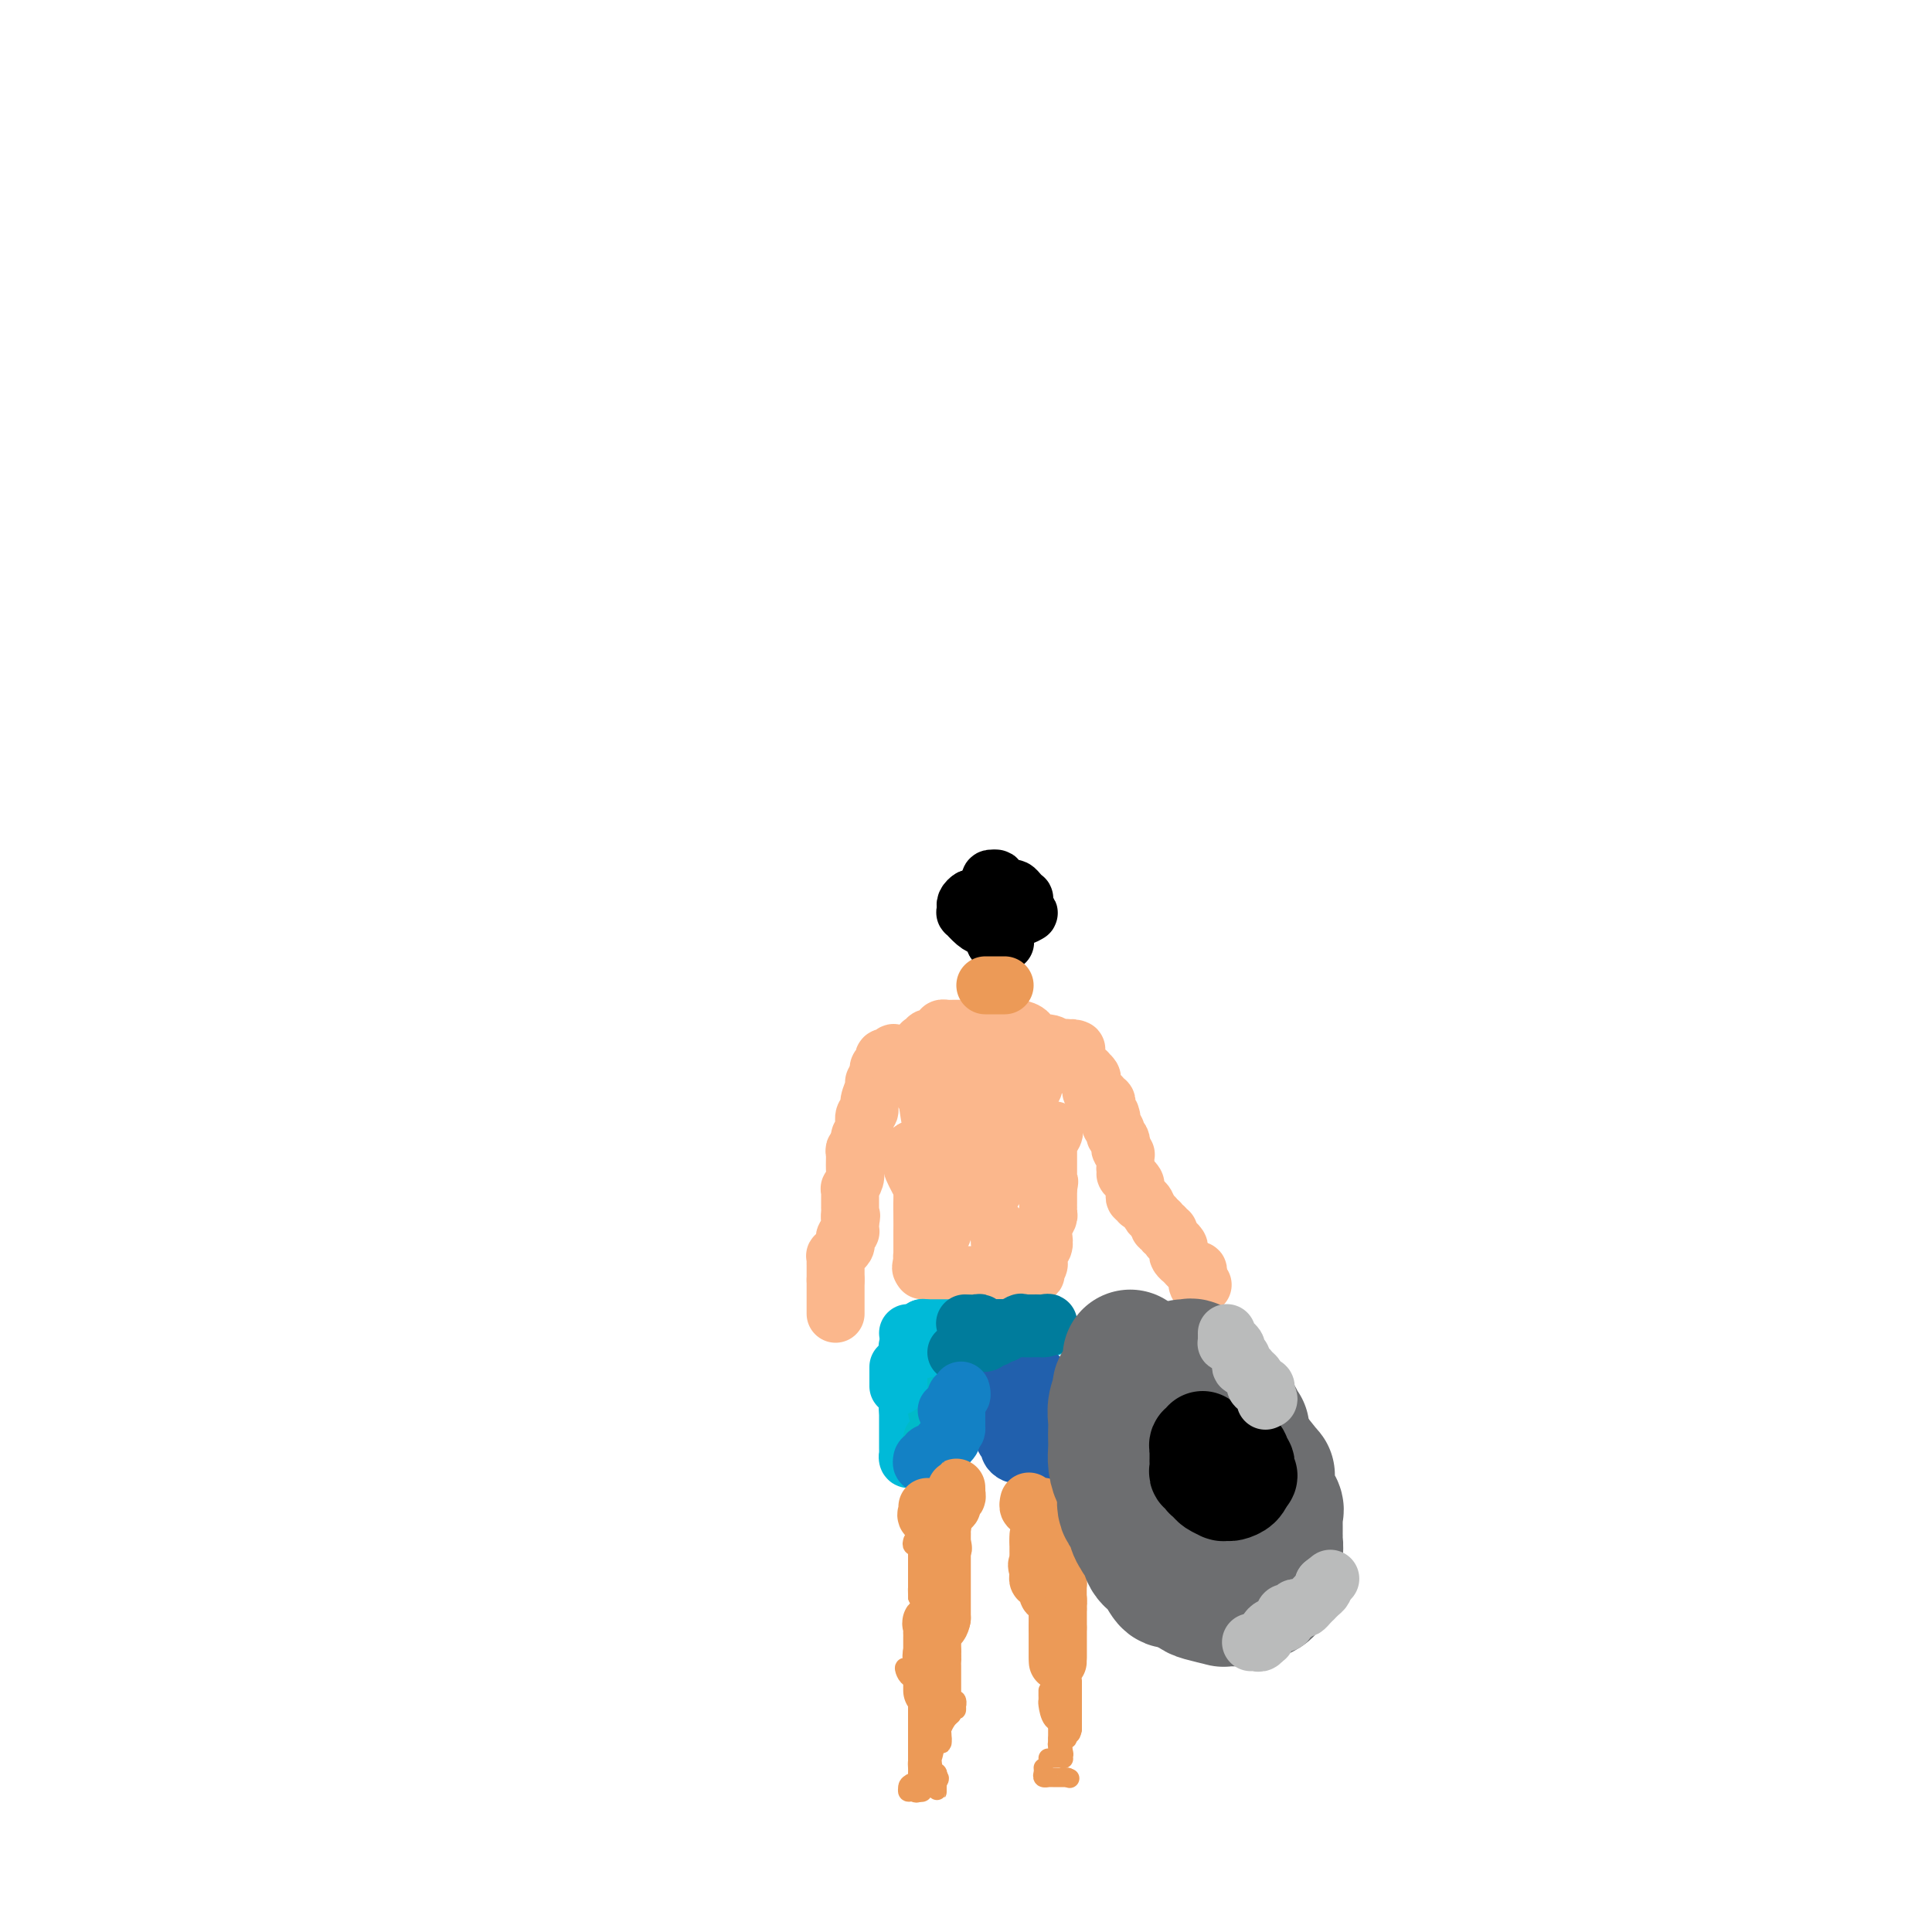 <svg viewBox='0 0 400 400' version='1.1' xmlns='http://www.w3.org/2000/svg' xmlns:xlink='http://www.w3.org/1999/xlink'><g fill='none' stroke='#FBB78C' stroke-width='12' stroke-linecap='round' stroke-linejoin='round'><path d='M173,272c0.000,-0.331 0.000,-0.662 0,-1c0.000,-0.338 0.000,-0.682 0,-1c0.000,-0.318 0.000,-0.610 0,-1c0.000,-0.390 0.000,-0.878 0,-1c0.000,-0.122 0.000,0.122 0,0c0.000,-0.122 0.000,-0.610 0,-1c0.000,-0.390 0.000,-0.683 0,-1c0.000,-0.317 0.000,-0.659 0,-1'/><path d='M173,265c-0.000,-1.245 -0.000,-0.858 0,-1c0.000,-0.142 0.000,-0.813 0,-1c-0.000,-0.187 -0.001,0.109 0,0c0.001,-0.109 0.004,-0.622 0,-1c-0.004,-0.378 -0.016,-0.622 0,-1c0.016,-0.378 0.061,-0.889 0,-1c-0.061,-0.111 -0.226,0.177 0,0c0.226,-0.177 0.844,-0.821 1,-1c0.156,-0.179 -0.151,0.106 0,0c0.151,-0.106 0.758,-0.602 1,-1c0.242,-0.398 0.117,-0.698 0,-1c-0.117,-0.302 -0.228,-0.606 0,-1c0.228,-0.394 0.793,-0.879 1,-1c0.207,-0.121 0.056,0.121 0,0c-0.056,-0.121 -0.016,-0.606 0,-1c0.016,-0.394 0.008,-0.697 0,-1'/><path d='M176,253c0.464,-2.039 0.124,-1.138 0,-1c-0.124,0.138 -0.033,-0.488 0,-1c0.033,-0.512 0.009,-0.910 0,-1c-0.009,-0.090 -0.002,0.129 0,0c0.002,-0.129 -0.000,-0.607 0,-1c0.000,-0.393 0.004,-0.700 0,-1c-0.004,-0.300 -0.015,-0.593 0,-1c0.015,-0.407 0.057,-0.929 0,-1c-0.057,-0.071 -0.212,0.308 0,0c0.212,-0.308 0.793,-1.302 1,-2c0.207,-0.698 0.042,-1.102 0,-2c-0.042,-0.898 0.040,-2.292 0,-3c-0.040,-0.708 -0.203,-0.729 0,-1c0.203,-0.271 0.772,-0.792 1,-1c0.228,-0.208 0.114,-0.104 0,0'/><path d='M178,237c0.249,-2.714 -0.129,-1.500 0,-1c0.129,0.500 0.766,0.285 1,0c0.234,-0.285 0.067,-0.639 0,-1c-0.067,-0.361 -0.033,-0.728 0,-1c0.033,-0.272 0.065,-0.447 0,-1c-0.065,-0.553 -0.229,-1.483 0,-2c0.229,-0.517 0.850,-0.621 1,-1c0.150,-0.379 -0.170,-1.032 0,-2c0.170,-0.968 0.829,-2.249 1,-3c0.171,-0.751 -0.146,-0.971 0,-1c0.146,-0.029 0.756,0.135 1,0c0.244,-0.135 0.122,-0.567 0,-1'/><path d='M182,223c0.667,-2.500 0.333,-1.750 0,-1'/><path d='M182,222c-0.065,-0.336 -0.229,-0.677 0,-1c0.229,-0.323 0.850,-0.627 1,-1c0.150,-0.373 -0.170,-0.815 0,-1c0.170,-0.185 0.829,-0.111 1,0c0.171,0.111 -0.146,0.261 0,0c0.146,-0.261 0.756,-0.932 1,-1c0.244,-0.068 0.122,0.466 0,1'/><path d='M185,219c0.686,-0.447 0.901,-0.064 1,0c0.099,0.064 0.083,-0.190 0,0c-0.083,0.190 -0.233,0.824 0,1c0.233,0.176 0.850,-0.106 1,0c0.150,0.106 -0.167,0.601 0,1c0.167,0.399 0.818,0.702 1,1c0.182,0.298 -0.106,0.590 0,1c0.106,0.410 0.605,0.937 1,1c0.395,0.063 0.687,-0.338 1,0c0.313,0.338 0.648,1.414 1,2c0.352,0.586 0.721,0.682 1,2c0.279,1.318 0.467,3.860 1,5c0.533,1.140 1.411,0.879 2,1c0.589,0.121 0.890,0.624 1,1c0.110,0.376 0.030,0.627 0,1c-0.030,0.373 -0.008,0.870 0,1c0.008,0.130 0.002,-0.106 0,0c-0.002,0.106 -0.001,0.553 0,1'/><path d='M196,238c1.702,3.111 0.457,1.387 0,1c-0.457,-0.387 -0.126,0.561 0,1c0.126,0.439 0.048,0.369 0,1c-0.048,0.631 -0.065,1.962 0,3c0.065,1.038 0.214,1.783 0,2c-0.214,0.217 -0.789,-0.096 -1,0c-0.211,0.096 -0.056,0.599 0,1c0.056,0.401 0.015,0.699 0,1c-0.015,0.301 -0.004,0.605 0,1c0.004,0.395 0.001,0.879 0,1c-0.001,0.121 -0.000,-0.122 0,0c0.000,0.122 0.000,0.610 0,1c-0.000,0.390 -0.000,0.683 0,1c0.000,0.317 0.000,0.659 0,1'/><path d='M195,253c-0.050,2.803 0.327,2.310 0,2c-0.327,-0.310 -1.356,-0.438 -2,0c-0.644,0.438 -0.904,1.442 -1,2c-0.096,0.558 -0.030,0.671 0,1c0.030,0.329 0.022,0.876 0,1c-0.022,0.124 -0.058,-0.174 0,0c0.058,0.174 0.212,0.822 0,1c-0.212,0.178 -0.789,-0.112 -1,0c-0.211,0.112 -0.057,0.628 0,1c0.057,0.372 0.015,0.600 0,1c-0.015,0.400 -0.004,0.971 0,1c0.004,0.029 0.002,-0.486 0,-1'/><path d='M191,262c-0.619,1.246 -0.166,-0.139 0,-1c0.166,-0.861 0.047,-1.197 0,-2c-0.047,-0.803 -0.020,-2.071 0,-3c0.020,-0.929 0.034,-1.517 0,-3c-0.034,-1.483 -0.114,-3.861 0,-5c0.114,-1.139 0.423,-1.040 0,-2c-0.423,-0.960 -1.577,-2.978 -2,-4c-0.423,-1.022 -0.113,-1.048 0,-1c0.113,0.048 0.030,0.170 0,0c-0.030,-0.170 -0.008,-0.633 0,-1c0.008,-0.367 0.002,-0.637 0,-1c-0.002,-0.363 -0.001,-0.818 0,-1c0.001,-0.182 0.000,-0.091 0,0'/><path d='M189,238c0.000,0.000 0.100,0.100 0.1,0.1'/><path d='M189,238c0.309,-0.092 0.619,-0.184 1,0c0.381,0.184 0.834,0.643 1,1c0.166,0.357 0.044,0.610 0,1c-0.044,0.390 -0.012,0.916 0,1c0.012,0.084 0.003,-0.276 0,0c-0.003,0.276 -0.001,1.187 0,2c0.001,0.813 0.000,1.527 0,2c-0.000,0.473 -0.000,0.705 0,1c0.000,0.295 0.000,0.652 0,1c-0.000,0.348 -0.000,0.685 0,1c0.000,0.315 0.000,0.606 0,1c-0.000,0.394 -0.000,0.889 0,1c0.000,0.111 0.000,-0.162 0,0c-0.000,0.162 -0.000,0.761 0,1c0.000,0.239 0.000,0.120 0,0'/><path d='M191,252c0.000,0.339 0.000,0.679 0,1c0.000,0.321 0.000,0.625 0,1c0.000,0.375 0.000,0.821 0,1c0.000,0.179 0.000,0.089 0,0'/><path d='M191,255c0.000,-0.111 0.000,-0.222 0,0c0.000,0.222 0.000,0.778 0,1c0.000,0.222 0.000,0.111 0,0'/><path d='M191,256c0.000,0.339 0.000,0.679 0,1c0.000,0.321 0.000,0.625 0,1c0.000,0.375 0.000,0.821 0,1c0.000,0.179 0.000,0.089 0,0'/><path d='M195,264c-0.089,0.000 -0.178,0.000 0,0c0.178,0.000 0.624,0.000 1,0c0.376,0.000 0.680,0.000 1,0c0.320,0.000 0.654,0.000 1,0c0.346,0.000 0.705,0.000 1,0c0.295,0.000 0.527,0.000 1,0c0.473,0.000 1.187,0.000 2,0c0.813,0.000 1.723,0.000 2,0c0.277,0.000 -0.081,0.000 0,0c0.081,0.000 0.599,0.000 1,0c0.401,0.000 0.685,0.000 1,0c0.315,0.000 0.661,0.000 1,0c0.339,0.000 0.669,0.000 1,0'/><path d='M208,264c1.903,0.000 0.160,0.000 0,0c-0.160,0.000 1.263,0.000 2,0c0.737,0.000 0.789,0.000 1,0c0.211,0.000 0.582,0.000 1,0c0.418,0.000 0.882,0.000 1,0c0.118,0.000 -0.109,0.000 0,0c0.109,0.000 0.555,0.000 1,0'/><path d='M214,264c0.945,-0.239 0.306,-0.838 0,-1c-0.306,-0.162 -0.279,0.111 0,0c0.279,-0.111 0.811,-0.606 1,-1c0.189,-0.394 0.037,-0.686 0,-1c-0.037,-0.314 0.042,-0.650 0,-1c-0.042,-0.350 -0.204,-0.713 0,-1c0.204,-0.287 0.773,-0.496 1,-1c0.227,-0.504 0.114,-1.302 0,-2c-0.114,-0.698 -0.227,-1.297 0,-2c0.227,-0.703 0.793,-1.512 1,-2c0.207,-0.488 0.056,-0.656 0,-1c-0.056,-0.344 -0.015,-0.866 0,-1c0.015,-0.134 0.004,0.119 0,0c-0.004,-0.119 -0.001,-0.609 0,-1c0.001,-0.391 0.000,-0.682 0,-1c-0.000,-0.318 -0.000,-0.662 0,-1c0.000,-0.338 0.000,-0.669 0,-1'/><path d='M217,246c0.464,-2.737 0.124,-0.578 0,0c-0.124,0.578 -0.033,-0.423 0,-1c0.033,-0.577 0.009,-0.728 0,-1c-0.009,-0.272 -0.002,-0.664 0,-1c0.002,-0.336 0.001,-0.615 0,-1c-0.001,-0.385 -0.000,-0.876 0,-1c0.000,-0.124 -0.000,0.121 0,0c0.000,-0.121 0.000,-0.606 0,-1c-0.000,-0.394 -0.001,-0.697 0,-1c0.001,-0.303 0.004,-0.605 0,-1c-0.004,-0.395 -0.014,-0.882 0,-1c0.014,-0.118 0.050,0.133 0,0c-0.050,-0.133 -0.188,-0.648 0,-1c0.188,-0.352 0.702,-0.539 1,-1c0.298,-0.461 0.379,-1.196 0,-1c-0.379,0.196 -1.217,1.322 -2,2c-0.783,0.678 -1.509,0.908 -2,1c-0.491,0.092 -0.745,0.046 -1,0'/><path d='M213,237c-0.774,0.286 -0.207,-0.498 0,-1c0.207,-0.502 0.056,-0.722 0,-1c-0.056,-0.278 -0.015,-0.613 0,-1c0.015,-0.387 0.004,-0.825 0,-1c-0.004,-0.175 -0.001,-0.089 0,0c0.001,0.089 0.000,0.179 0,0c-0.000,-0.179 -0.000,-0.626 0,-1c0.000,-0.374 0.000,-0.674 0,-1c-0.000,-0.326 -0.001,-0.678 0,-1c0.001,-0.322 0.004,-0.615 0,-1c-0.004,-0.385 -0.015,-0.863 0,-1c0.015,-0.137 0.056,0.066 0,0c-0.056,-0.066 -0.207,-0.402 0,-1c0.207,-0.598 0.774,-1.456 1,-2c0.226,-0.544 0.113,-0.772 0,-1'/><path d='M191,216c-0.120,-0.030 -0.240,-0.061 0,0c0.240,0.061 0.838,0.213 1,0c0.162,-0.213 -0.114,-0.792 0,-1c0.114,-0.208 0.618,-0.045 1,0c0.382,0.045 0.641,-0.026 1,0c0.359,0.026 0.817,0.151 1,0c0.183,-0.151 0.091,-0.576 0,-1c-0.091,-0.424 -0.179,-0.846 0,-1c0.179,-0.154 0.626,-0.041 1,0c0.374,0.041 0.674,0.011 1,0c0.326,-0.011 0.679,-0.003 1,0c0.321,0.003 0.611,0.001 1,0c0.389,-0.001 0.878,-0.000 1,0c0.122,0.000 -0.122,0.000 0,0c0.122,-0.000 0.610,-0.000 1,0c0.390,0.000 0.683,0.000 1,0c0.317,-0.000 0.659,-0.000 1,0'/><path d='M203,213c2.106,-0.464 1.373,-0.124 1,0c-0.373,0.124 -0.384,0.033 0,0c0.384,-0.033 1.163,-0.009 2,0c0.837,0.009 1.731,0.003 2,0c0.269,-0.003 -0.088,-0.001 0,0c0.088,0.001 0.619,0.002 1,0c0.381,-0.002 0.611,-0.007 1,0c0.389,0.007 0.937,0.025 1,0c0.063,-0.025 -0.358,-0.094 0,0c0.358,0.094 1.496,0.351 2,1c0.504,0.649 0.372,1.691 1,2c0.628,0.309 2.014,-0.113 3,0c0.986,0.113 1.573,0.761 2,1c0.427,0.239 0.693,0.068 1,0c0.307,-0.068 0.653,-0.034 1,0'/><path d='M221,217c3.023,0.587 1.579,0.056 1,0c-0.579,-0.056 -0.295,0.363 0,1c0.295,0.637 0.600,1.490 1,2c0.400,0.510 0.896,0.675 1,1c0.104,0.325 -0.182,0.808 0,1c0.182,0.192 0.833,0.093 1,0c0.167,-0.093 -0.151,-0.178 0,0c0.151,0.178 0.772,0.621 1,1c0.228,0.379 0.064,0.694 0,1c-0.064,0.306 -0.027,0.603 0,1c0.027,0.397 0.045,0.895 0,1c-0.045,0.105 -0.152,-0.183 0,0c0.152,0.183 0.563,0.837 1,1c0.437,0.163 0.902,-0.163 1,0c0.098,0.163 -0.170,0.817 0,1c0.170,0.183 0.776,-0.105 1,0c0.224,0.105 0.064,0.601 0,1c-0.064,0.399 -0.032,0.699 0,1'/><path d='M229,230c1.465,2.250 1.128,1.376 1,1c-0.128,-0.376 -0.048,-0.254 0,0c0.048,0.254 0.064,0.642 0,1c-0.064,0.358 -0.210,0.687 0,1c0.210,0.313 0.774,0.609 1,1c0.226,0.391 0.112,0.878 0,1c-0.112,0.122 -0.222,-0.121 0,0c0.222,0.121 0.778,0.606 1,1c0.222,0.394 0.112,0.697 0,1c-0.112,0.303 -0.226,0.606 0,1c0.226,0.394 0.793,0.879 1,1c0.207,0.121 0.056,-0.122 0,0c-0.056,0.122 -0.015,0.610 0,1c0.015,0.390 0.004,0.683 0,1c-0.004,0.317 -0.002,0.659 0,1'/><path d='M233,242c0.554,2.019 -0.062,1.066 0,1c0.062,-0.066 0.801,0.756 1,1c0.199,0.244 -0.144,-0.089 0,0c0.144,0.089 0.774,0.598 1,1c0.226,0.402 0.047,0.695 0,1c-0.047,0.305 0.039,0.622 0,1c-0.039,0.378 -0.204,0.817 0,1c0.204,0.183 0.776,0.108 1,0c0.224,-0.108 0.102,-0.250 0,0c-0.102,0.250 -0.182,0.892 0,1c0.182,0.108 0.626,-0.317 1,0c0.374,0.317 0.678,1.376 1,2c0.322,0.624 0.661,0.812 1,1'/><path d='M239,252c1.172,1.708 1.103,0.979 1,1c-0.103,0.021 -0.239,0.793 0,1c0.239,0.207 0.853,-0.151 1,0c0.147,0.151 -0.172,0.810 0,1c0.172,0.190 0.834,-0.090 1,0c0.166,0.090 -0.166,0.549 0,1c0.166,0.451 0.828,0.894 1,1c0.172,0.106 -0.146,-0.125 0,0c0.146,0.125 0.756,0.607 1,1c0.244,0.393 0.121,0.696 0,1c-0.121,0.304 -0.238,0.607 0,1c0.238,0.393 0.833,0.875 1,1c0.167,0.125 -0.095,-0.107 0,0c0.095,0.107 0.548,0.554 1,1'/><path d='M246,262c1.536,1.730 1.875,1.056 2,1c0.125,-0.056 0.037,0.507 0,1c-0.037,0.493 -0.024,0.917 0,1c0.024,0.083 0.058,-0.174 0,0c-0.058,0.174 -0.208,0.777 0,1c0.208,0.223 0.774,0.064 1,0c0.226,-0.064 0.113,-0.032 0,0'/><path d='M204,219c0.008,0.343 0.016,0.686 0,1c-0.016,0.314 -0.057,0.598 0,1c0.057,0.402 0.211,0.922 0,1c-0.211,0.078 -0.789,-0.285 -1,0c-0.211,0.285 -0.057,1.219 0,2c0.057,0.781 0.015,1.411 0,2c-0.015,0.589 -0.005,1.139 0,2c0.005,0.861 0.005,2.033 0,3c-0.005,0.967 -0.016,1.731 0,3c0.016,1.269 0.060,3.045 0,4c-0.060,0.955 -0.222,1.090 0,1c0.222,-0.090 0.830,-0.405 1,0c0.170,0.405 -0.098,1.531 0,3c0.098,1.469 0.562,3.280 1,4c0.438,0.720 0.849,0.348 1,0c0.151,-0.348 0.043,-0.671 0,-1c-0.043,-0.329 -0.022,-0.665 0,-1'/><path d='M206,244c0.691,0.915 0.917,0.204 1,0c0.083,-0.204 0.022,0.100 0,0c-0.022,-0.100 -0.006,-0.605 0,-1c0.006,-0.395 0.002,-0.679 0,-1c-0.002,-0.321 -0.003,-0.677 0,-1c0.003,-0.323 0.010,-0.612 0,-1c-0.010,-0.388 -0.037,-0.874 0,-1c0.037,-0.126 0.138,0.108 0,0c-0.138,-0.108 -0.514,-0.557 -1,-1c-0.486,-0.443 -1.083,-0.878 -2,-2c-0.917,-1.122 -2.155,-2.930 -3,-4c-0.845,-1.070 -1.299,-1.400 -2,-2c-0.701,-0.600 -1.650,-1.469 -2,-2c-0.350,-0.531 -0.100,-0.723 0,-1c0.100,-0.277 0.050,-0.638 0,-1'/><path d='M197,226c-1.393,-1.777 -0.375,-0.221 0,0c0.375,0.221 0.105,-0.893 0,-1c-0.105,-0.107 -0.047,0.794 0,1c0.047,0.206 0.083,-0.283 0,0c-0.083,0.283 -0.285,1.336 0,3c0.285,1.664 1.058,3.938 2,6c0.942,2.062 2.054,3.912 3,7c0.946,3.088 1.728,7.415 3,10c1.272,2.585 3.035,3.427 4,4c0.965,0.573 1.133,0.878 1,1c-0.133,0.122 -0.566,0.061 -1,0'/><path d='M209,257c1.690,4.798 -0.083,1.292 -1,0c-0.917,-1.292 -0.976,-0.369 -1,0c-0.024,0.369 -0.012,0.185 0,0'/></g>
<g fill='none' stroke='#00BAD8' stroke-width='12' stroke-linecap='round' stroke-linejoin='round'><path d='M188,276c0.341,0.000 0.683,0.000 1,0c0.317,0.000 0.610,0.000 1,0c0.390,0.000 0.878,0.000 1,0c0.122,0.000 -0.122,0.000 0,0c0.122,0.000 0.610,0.000 1,0c0.390,0.000 0.683,0.000 1,0c0.317,0.000 0.659,0.000 1,0'/><path d='M194,276c1.165,0.001 1.079,0.003 1,0c-0.079,-0.003 -0.150,-0.012 0,0c0.150,0.012 0.521,0.046 1,0c0.479,-0.046 1.067,-0.171 1,0c-0.067,0.171 -0.788,0.637 -1,1c-0.212,0.363 0.087,0.621 0,1c-0.087,0.379 -0.559,0.877 -1,1c-0.441,0.123 -0.851,-0.129 -1,0c-0.149,0.129 -0.036,0.639 0,1c0.036,0.361 -0.004,0.573 0,1c0.004,0.427 0.054,1.070 0,2c-0.054,0.930 -0.211,2.147 0,3c0.211,0.853 0.788,1.342 1,2c0.212,0.658 0.057,1.485 0,2c-0.057,0.515 -0.016,0.719 0,1c0.016,0.281 0.008,0.641 0,1'/><path d='M195,292c-0.309,2.428 -0.083,0.497 0,0c0.083,-0.497 0.022,0.440 0,1c-0.022,0.560 -0.006,0.741 0,1c0.006,0.259 0.002,0.594 0,1c-0.002,0.406 -0.004,0.882 0,1c0.004,0.118 0.012,-0.123 0,0c-0.012,0.123 -0.045,0.610 0,1c0.045,0.390 0.167,0.682 0,1c-0.167,0.318 -0.622,0.663 -1,1c-0.378,0.337 -0.679,0.668 -1,1c-0.321,0.332 -0.660,0.666 -1,1'/><path d='M192,301c-0.627,1.409 -0.694,0.431 -1,0c-0.306,-0.431 -0.853,-0.316 -1,0c-0.147,0.316 0.104,0.831 0,1c-0.104,0.169 -0.564,-0.010 -1,0c-0.436,0.010 -0.849,0.210 -1,0c-0.151,-0.210 -0.040,-0.828 0,-1c0.040,-0.172 0.011,0.104 0,0c-0.011,-0.104 -0.003,-0.587 0,-1c0.003,-0.413 0.001,-0.755 0,-1c-0.001,-0.245 -0.000,-0.394 0,-1c0.000,-0.606 0.000,-1.668 0,-2c-0.000,-0.332 -0.000,0.066 0,0c0.000,-0.066 0.000,-0.595 0,-1c-0.000,-0.405 -0.000,-0.686 0,-1c0.000,-0.314 0.000,-0.661 0,-1c-0.000,-0.339 -0.000,-0.669 0,-1'/><path d='M188,292c-0.155,-1.499 -0.041,-0.248 0,0c0.041,0.248 0.011,-0.507 0,-1c-0.011,-0.493 -0.003,-0.722 0,-1c0.003,-0.278 0.001,-0.603 0,-1c-0.001,-0.397 -0.000,-0.866 0,-1c0.000,-0.134 0.000,0.065 0,0c-0.000,-0.065 -0.000,-0.395 0,-1c0.000,-0.605 0.000,-1.486 0,-2c-0.000,-0.514 -0.000,-0.663 0,-1c0.000,-0.337 0.000,-0.864 0,-1c-0.000,-0.136 -0.000,0.117 0,0c0.000,-0.117 0.000,-0.605 0,-1c-0.000,-0.395 -0.000,-0.698 0,-1'/><path d='M188,281c-0.004,-1.869 -0.015,-1.040 0,-1c0.015,0.040 0.057,-0.707 0,-1c-0.057,-0.293 -0.211,-0.130 0,0c0.211,0.130 0.788,0.227 1,0c0.212,-0.227 0.061,-0.779 0,-1c-0.061,-0.221 -0.030,-0.110 0,0'/><path d='M190,276c0.423,-0.423 0.845,-0.845 1,-1c0.155,-0.155 0.042,-0.042 0,0c-0.042,0.042 -0.012,0.012 0,0c0.012,-0.012 0.006,-0.006 0,0'/><path d='M191,275c0.228,0.000 0.456,0.000 1,0c0.544,0.000 1.402,0.000 2,0c0.598,0.000 0.934,0.000 1,0c0.066,0.000 -0.137,0.000 0,0c0.137,0.000 0.614,0.000 1,0c0.386,0.000 0.681,0.000 1,0c0.319,-0.000 0.661,0.000 1,0c0.339,0.000 0.673,0.000 1,0c0.327,0.000 0.646,0.000 1,0c0.354,0.000 0.744,0.000 1,0c0.256,0.000 0.378,0.000 1,0c0.622,0.000 1.744,0.000 2,0c0.256,0.000 -0.356,0.000 0,0c0.356,0.000 1.678,0.000 3,0'/><path d='M207,275c2.969,0.000 2.392,0.000 3,0c0.608,0.000 2.400,0.000 3,0c0.600,0.000 0.007,0.000 0,0c-0.007,0.000 0.573,0.000 1,0c0.427,0.000 0.703,0.000 1,0c0.297,-0.000 0.616,0.000 1,0c0.384,0.000 0.834,0.000 1,0c0.166,0.000 0.047,0.000 0,0c-0.047,0.000 -0.024,0.000 0,0'/></g>
<g fill='none' stroke='#2160AD' stroke-width='12' stroke-linecap='round' stroke-linejoin='round'><path d='M204,286c0.002,0.301 0.004,0.602 0,1c-0.004,0.398 -0.015,0.894 0,1c0.015,0.106 0.056,-0.179 0,0c-0.056,0.179 -0.207,0.823 0,1c0.207,0.177 0.774,-0.111 1,0c0.226,0.111 0.112,0.622 0,1c-0.112,0.378 -0.222,0.622 0,1c0.222,0.378 0.778,0.889 1,1c0.222,0.111 0.112,-0.178 0,0c-0.112,0.178 -0.227,0.822 0,1c0.227,0.178 0.796,-0.110 1,0c0.204,0.110 0.044,0.617 0,1c-0.044,0.383 0.026,0.642 0,1c-0.026,0.358 -0.150,0.817 0,1c0.150,0.183 0.575,0.092 1,0'/><path d='M208,296c0.636,1.726 0.226,1.041 0,1c-0.226,-0.041 -0.268,0.563 0,1c0.268,0.437 0.845,0.705 1,1c0.155,0.295 -0.113,0.615 0,1c0.113,0.385 0.608,0.835 1,1c0.392,0.165 0.682,0.044 1,0c0.318,-0.044 0.662,-0.012 1,0c0.338,0.012 0.668,0.003 1,0c0.332,-0.003 0.666,-0.001 1,0c0.334,0.001 0.667,0.000 1,0c0.333,-0.000 0.667,-0.000 1,0'/><path d='M216,301c1.000,-0.013 1.000,-0.045 1,0c0.000,0.045 0.000,0.167 0,0c0.000,-0.167 0.000,-0.623 0,-1c-0.000,-0.377 0.000,-0.675 0,-1c0.000,-0.325 -0.000,-0.679 0,-1c0.000,-0.321 0.000,-0.611 0,-1c0.000,-0.389 0.000,-0.877 0,-1c0.000,-0.123 0.000,0.121 0,0c0.000,-0.121 0.000,-0.606 0,-1c0.000,-0.394 0.000,-0.697 0,-1'/><path d='M217,294c0.155,-1.246 0.042,-0.860 0,-1c-0.042,-0.140 -0.011,-0.806 0,-1c0.011,-0.194 0.004,0.084 0,0c-0.004,-0.084 -0.005,-0.529 0,-1c0.005,-0.471 0.015,-0.966 0,-1c-0.015,-0.034 -0.056,0.395 0,0c0.056,-0.395 0.208,-1.612 0,-2c-0.208,-0.388 -0.777,0.053 -1,0c-0.223,-0.053 -0.101,-0.602 0,-1c0.101,-0.398 0.181,-0.646 0,-1c-0.181,-0.354 -0.623,-0.816 -1,-1c-0.377,-0.184 -0.688,-0.092 -1,0'/><path d='M214,285c-0.702,-1.393 -0.958,-0.375 -1,0c-0.042,0.375 0.131,0.107 0,0c-0.131,-0.107 -0.565,-0.054 -1,0'/><path d='M212,285c-0.311,-0.222 -0.089,-0.778 0,-1c0.089,-0.222 0.044,-0.111 0,0'/></g>
<g fill='none' stroke='#007C9C' stroke-width='12' stroke-linecap='round' stroke-linejoin='round'><path d='M198,280c0.297,0.122 0.594,0.244 1,0c0.406,-0.244 0.921,-0.854 1,-1c0.079,-0.146 -0.277,0.172 0,0c0.277,-0.172 1.187,-0.834 2,-1c0.813,-0.166 1.528,0.166 2,0c0.472,-0.166 0.699,-0.828 1,-1c0.301,-0.172 0.675,0.146 1,0c0.325,-0.146 0.601,-0.757 1,-1c0.399,-0.243 0.923,-0.118 1,0c0.077,0.118 -0.292,0.228 0,0c0.292,-0.228 1.244,-0.793 2,-1c0.756,-0.207 1.316,-0.055 2,0c0.684,0.055 1.492,0.015 2,0c0.508,-0.015 0.717,-0.004 1,0c0.283,0.004 0.642,0.002 1,0'/><path d='M216,275c2.711,-0.713 0.489,0.005 0,0c-0.489,-0.005 0.755,-0.733 1,-1c0.245,-0.267 -0.508,-0.071 -1,0c-0.492,0.071 -0.723,0.019 -1,0c-0.277,-0.019 -0.600,-0.005 -1,0c-0.400,0.005 -0.877,0.001 -1,0c-0.123,-0.001 0.108,-0.000 0,0c-0.108,0.000 -0.554,0.000 -1,0'/><path d='M212,274c-0.728,-0.215 -0.549,-0.254 -1,0c-0.451,0.254 -1.531,0.801 -2,1c-0.469,0.199 -0.325,0.050 -1,0c-0.675,-0.050 -2.169,0.001 -3,0c-0.831,-0.001 -1.001,-0.053 -1,0c0.001,0.053 0.171,0.210 0,0c-0.171,-0.210 -0.685,-0.788 -1,-1c-0.315,-0.212 -0.431,-0.057 -1,0c-0.569,0.057 -1.591,0.016 -2,0c-0.409,-0.016 -0.204,-0.008 0,0'/></g>
<g fill='none' stroke='#00BAC9' stroke-width='12' stroke-linecap='round' stroke-linejoin='round'><path d='M194,291c-0.113,0.418 -0.226,0.836 0,1c0.226,0.164 0.792,0.073 1,0c0.208,-0.073 0.058,-0.127 0,0c-0.058,0.127 -0.024,0.434 0,1c0.024,0.566 0.037,1.392 0,2c-0.037,0.608 -0.123,0.998 0,1c0.123,0.002 0.456,-0.384 0,0c-0.456,0.384 -1.702,1.538 -2,2c-0.298,0.462 0.351,0.231 1,0'/><path d='M194,298c0.222,0.867 0.778,-0.467 1,-1c0.222,-0.533 0.111,-0.267 0,0'/></g>
<g fill='none' stroke='#00BAD8' stroke-width='12' stroke-linecap='round' stroke-linejoin='round'><path d='M186,283c0.000,0.332 0.000,0.663 0,1c0.000,0.337 0.000,0.678 0,1c0.000,0.322 0.000,0.625 0,1c0.000,0.375 0.000,0.821 0,1c0.000,0.179 0.000,0.089 0,0'/></g>
<g fill='none' stroke='#1381C5' stroke-width='12' stroke-linecap='round' stroke-linejoin='round'><path d='M196,292c0.423,-0.089 0.845,-0.177 1,0c0.155,0.177 0.042,0.621 0,1c-0.042,0.379 -0.011,0.693 0,1c0.011,0.307 0.004,0.607 0,1c-0.004,0.393 -0.004,0.879 0,1c0.004,0.121 0.011,-0.122 0,0c-0.011,0.122 -0.042,0.610 0,1c0.042,0.390 0.155,0.683 0,1c-0.155,0.317 -0.577,0.659 -1,1'/><path d='M196,299c-0.219,1.094 -0.765,0.329 -1,0c-0.235,-0.329 -0.158,-0.223 0,0c0.158,0.223 0.395,0.563 0,1c-0.395,0.437 -1.424,0.969 -2,1c-0.576,0.031 -0.700,-0.440 -1,0c-0.300,0.440 -0.775,1.792 -1,2c-0.225,0.208 -0.201,-0.728 0,-1c0.201,-0.272 0.578,0.120 1,0c0.422,-0.120 0.888,-0.753 1,-1c0.112,-0.247 -0.129,-0.108 0,0c0.129,0.108 0.627,0.184 1,0c0.373,-0.184 0.622,-0.627 1,-1c0.378,-0.373 0.885,-0.677 1,-1c0.115,-0.323 -0.161,-0.664 0,-1c0.161,-0.336 0.760,-0.667 1,-1c0.240,-0.333 0.120,-0.666 0,-1'/><path d='M197,296c1.155,-1.035 1.041,-0.124 1,0c-0.041,0.124 -0.011,-0.540 0,-1c0.011,-0.460 0.003,-0.715 0,-1c-0.003,-0.285 -0.001,-0.601 0,-1c0.001,-0.399 -0.001,-0.881 0,-1c0.001,-0.119 0.004,0.127 0,0c-0.004,-0.127 -0.015,-0.626 0,-1c0.015,-0.374 0.057,-0.622 0,-1c-0.057,-0.378 -0.211,-0.886 0,-1c0.211,-0.114 0.789,0.165 1,0c0.211,-0.165 0.057,-0.775 0,-1c-0.057,-0.225 -0.016,-0.064 0,0c0.016,0.064 0.008,0.032 0,0'/></g>
<g fill='none' stroke='#EC9A57' stroke-width='12' stroke-linecap='round' stroke-linejoin='round'><path d='M192,312c0.063,0.332 0.126,0.663 0,1c-0.126,0.337 -0.440,0.678 0,1c0.440,0.322 1.635,0.625 2,1c0.365,0.375 -0.098,0.821 0,1c0.098,0.179 0.758,0.089 1,0c0.242,-0.089 0.065,-0.179 0,0c-0.065,0.179 -0.017,0.625 0,1c0.017,0.375 0.005,0.678 0,1c-0.005,0.322 -0.001,0.663 0,1c0.001,0.337 0.001,0.668 0,1'/><path d='M195,320c0.464,1.181 0.124,0.133 0,0c-0.124,-0.133 -0.033,0.650 0,1c0.033,0.350 0.009,0.266 0,1c-0.009,0.734 -0.002,2.287 0,3c0.002,0.713 0.001,0.586 0,1c-0.001,0.414 -0.000,1.368 0,2c0.000,0.632 0.000,0.943 0,1c-0.000,0.057 -0.000,-0.140 0,0c0.000,0.140 0.000,0.616 0,1c-0.000,0.384 -0.000,0.677 0,1c0.000,0.323 0.000,0.678 0,1c-0.000,0.322 -0.000,0.612 0,1c0.000,0.388 0.000,0.874 0,1c-0.000,0.126 -0.000,-0.107 0,0c0.000,0.107 0.000,0.553 0,1'/><path d='M195,335c-0.453,2.503 -1.585,1.262 -2,1c-0.415,-0.262 -0.111,0.455 0,1c0.111,0.545 0.030,0.919 0,1c-0.030,0.081 -0.008,-0.132 0,0c0.008,0.132 0.002,0.610 0,1c-0.002,0.390 -0.001,0.692 0,1c0.001,0.308 0.000,0.621 0,1c-0.000,0.379 -0.000,0.822 0,1c0.000,0.178 0.000,0.089 0,0'/><path d='M193,342c-0.309,1.262 -0.083,0.916 0,1c0.083,0.084 0.022,0.596 0,1c-0.022,0.404 -0.006,0.700 0,1c0.006,0.300 0.002,0.605 0,1c-0.002,0.395 -0.000,0.879 0,1c0.000,0.121 0.000,-0.122 0,0c-0.000,0.122 -0.000,0.610 0,1c0.000,0.390 0.000,0.683 0,1c-0.000,0.317 -0.000,0.659 0,1'/><path d='M195,312c-0.121,-0.002 -0.242,-0.003 0,0c0.242,0.003 0.849,0.011 1,0c0.151,-0.011 -0.152,-0.041 0,0c0.152,0.041 0.759,0.152 1,0c0.241,-0.152 0.117,-0.567 0,-1c-0.117,-0.433 -0.228,-0.884 0,-1c0.228,-0.116 0.793,0.103 1,0c0.207,-0.103 0.056,-0.528 0,-1c-0.056,-0.472 -0.016,-0.992 0,-1c0.016,-0.008 0.008,0.496 0,1'/><path d='M213,311c0.025,-0.114 0.049,-0.227 0,0c-0.049,0.227 -0.172,0.796 0,1c0.172,0.204 0.638,0.045 1,0c0.362,-0.045 0.619,0.026 1,0c0.381,-0.026 0.887,-0.148 1,0c0.113,0.148 -0.167,0.565 0,1c0.167,0.435 0.781,0.887 1,1c0.219,0.113 0.045,-0.114 0,0c-0.045,0.114 0.040,0.569 0,1c-0.040,0.431 -0.207,0.837 0,1c0.207,0.163 0.786,0.082 1,0c0.214,-0.082 0.061,-0.166 0,0c-0.061,0.166 -0.031,0.583 0,1'/><path d='M218,317c0.774,1.111 0.207,0.889 0,1c-0.207,0.111 -0.056,0.554 0,1c0.056,0.446 0.015,0.893 0,1c-0.015,0.107 -0.005,-0.126 0,0c0.005,0.126 0.005,0.612 0,1c-0.005,0.388 -0.015,0.677 0,1c0.015,0.323 0.057,0.678 0,1c-0.057,0.322 -0.211,0.611 0,1c0.211,0.389 0.789,0.877 1,1c0.211,0.123 0.057,-0.121 0,0c-0.057,0.121 -0.016,0.606 0,1c0.016,0.394 0.008,0.697 0,1'/><path d='M219,327c0.155,1.709 0.041,0.983 0,1c-0.041,0.017 -0.011,0.778 0,1c0.011,0.222 0.003,-0.096 0,0c-0.003,0.096 -0.001,0.604 0,1c0.001,0.396 0.000,0.680 0,1c-0.000,0.320 -0.000,0.677 0,1c0.000,0.323 0.000,0.611 0,1c-0.000,0.389 -0.000,0.878 0,1c0.000,0.122 0.000,-0.122 0,0c-0.000,0.122 -0.000,0.610 0,1c0.000,0.390 0.000,0.683 0,1c-0.000,0.317 -0.000,0.659 0,1'/><path d='M219,337c0.000,1.786 -0.000,1.252 0,1c0.000,-0.252 0.000,-0.221 0,0c-0.000,0.221 0.000,0.633 0,1c0.000,0.367 -0.000,0.689 0,1c0.000,0.311 -0.000,0.610 0,1c0.000,0.390 0.000,0.873 0,1c0.000,0.127 0.000,-0.100 0,0c-0.000,0.100 -0.000,0.527 0,1c0.000,0.473 0.000,0.992 0,1c0.000,0.008 0.000,-0.496 0,-1'/><path d='M219,343c0.000,0.689 -0.000,-0.589 0,-1c0.000,-0.411 0.000,0.043 0,0c-0.000,-0.043 0.000,-0.585 0,-1c0.000,-0.415 -0.000,-0.703 0,-1c0.000,-0.297 -0.000,-0.605 0,-1c0.000,-0.395 0.000,-0.879 0,-1c0.000,-0.121 0.000,0.121 0,0c-0.000,-0.121 -0.000,-0.606 0,-1c0.000,-0.394 0.000,-0.697 0,-1c0.000,-0.303 -0.000,-0.607 0,-1c0.000,-0.393 0.000,-0.875 0,-1c0.000,-0.125 0.000,0.107 0,0c0.000,-0.107 0.000,-0.554 0,-1'/><path d='M219,333c-0.012,-1.730 -0.042,-1.056 0,-1c0.042,0.056 0.155,-0.507 0,-1c-0.155,-0.493 -0.578,-0.916 -1,-1c-0.422,-0.084 -0.844,0.171 -1,0c-0.156,-0.171 -0.044,-0.768 0,-1c0.044,-0.232 0.022,-0.100 0,0c-0.022,0.100 -0.044,0.168 0,0c0.044,-0.168 0.156,-0.570 0,-1c-0.156,-0.430 -0.578,-0.886 -1,-1c-0.422,-0.114 -0.845,0.114 -1,0c-0.155,-0.114 -0.042,-0.569 0,-1c0.042,-0.431 0.012,-0.837 0,-1c-0.012,-0.163 -0.006,-0.081 0,0'/><path d='M215,325c-0.619,-1.417 -0.166,-0.958 0,-1c0.166,-0.042 0.044,-0.585 0,-1c-0.044,-0.415 -0.012,-0.702 0,-1c0.012,-0.298 0.003,-0.606 0,-1c-0.003,-0.394 -0.001,-0.875 0,-1c0.001,-0.125 0.000,0.107 0,0c-0.000,-0.107 -0.000,-0.554 0,-1'/><path d='M215,319c0.000,-1.156 -0.000,-1.044 0,-1c0.000,0.044 0.000,0.022 0,0'/></g>
<g fill='none' stroke='#EC9A57' stroke-width='4' stroke-linecap='round' stroke-linejoin='round'><path d='M219,351c0.000,0.334 0.000,0.668 0,1c0.000,0.332 -0.000,0.663 0,1c0.000,0.337 0.000,0.682 0,1c-0.000,0.318 0.000,0.610 0,1c0.000,0.390 -0.000,0.878 0,1c0.000,0.122 -0.000,-0.121 0,0c0.000,0.121 0.000,0.607 0,1c0.000,0.393 0.000,0.693 0,1c-0.000,0.307 -0.000,0.621 0,1c0.000,0.379 0.000,0.823 0,1c0.000,0.177 0.000,0.089 0,0'/><path d='M219,360c0.000,1.578 -0.000,1.023 0,1c0.000,-0.023 0.000,0.488 0,1c-0.000,0.512 0.000,1.027 0,1c0.000,-0.027 -0.000,-0.595 0,-1c0.000,-0.405 -0.000,-0.648 0,-1c0.000,-0.352 0.000,-0.815 0,-1c0.000,-0.185 0.000,-0.093 0,0'/><path d='M217,350c0.001,0.451 0.002,0.902 0,1c-0.002,0.098 -0.007,-0.157 0,0c0.007,0.157 0.026,0.725 0,1c-0.026,0.275 -0.098,0.259 0,1c0.098,0.741 0.366,2.241 1,3c0.634,0.759 1.634,0.777 2,1c0.366,0.223 0.098,0.651 0,1c-0.098,0.349 -0.026,0.618 0,1c0.026,0.382 0.007,0.875 0,1c-0.007,0.125 -0.002,-0.120 0,0c0.002,0.120 0.001,0.606 0,1c-0.001,0.394 -0.000,0.697 0,1'/><path d='M220,362c0.472,2.022 0.151,1.078 0,1c-0.151,-0.078 -0.132,0.711 0,1c0.132,0.289 0.375,0.077 0,0c-0.375,-0.077 -1.370,-0.021 -2,0c-0.630,0.021 -0.894,0.006 -1,0c-0.106,-0.006 -0.053,-0.003 0,0'/><path d='M222,348c0.000,0.342 0.000,0.683 0,1c0.000,0.317 -0.000,0.609 0,1c0.000,0.391 0.000,0.879 0,1c0.000,0.121 0.000,-0.126 0,0c-0.000,0.126 0.000,0.625 0,1c0.000,0.375 -0.000,0.626 0,1c0.000,0.374 0.000,0.870 0,1c0.000,0.130 0.000,-0.106 0,0c0.000,0.106 0.000,0.553 0,1c0.000,0.447 0.000,0.893 0,1c0.000,0.107 0.000,-0.125 0,0c0.000,0.125 0.000,0.607 0,1c0.000,0.393 0.000,0.696 0,1'/><path d='M222,358c-0.238,1.709 -0.835,0.980 -1,1c-0.165,0.020 0.100,0.789 0,1c-0.100,0.211 -0.565,-0.135 -1,0c-0.435,0.135 -0.838,0.753 -1,1c-0.162,0.247 -0.081,0.124 0,0'/><path d='M195,355c-0.309,-0.120 -0.619,-0.239 -1,0c-0.381,0.239 -0.834,0.837 -1,1c-0.166,0.163 -0.044,-0.110 0,0c0.044,0.110 0.012,0.603 0,1c-0.012,0.397 -0.003,0.698 0,1c0.003,0.302 0.001,0.606 0,1c-0.001,0.394 -0.000,0.879 0,1c0.000,0.121 0.000,-0.122 0,0c-0.000,0.122 -0.000,0.610 0,1c0.000,0.390 0.000,0.683 0,1c-0.000,0.317 -0.000,0.659 0,1'/><path d='M193,363c-0.311,1.473 -0.087,1.156 0,1c0.087,-0.156 0.037,-0.150 0,0c-0.037,0.150 -0.062,0.444 0,1c0.062,0.556 0.212,1.375 0,2c-0.212,0.625 -0.786,1.057 -1,1c-0.214,-0.057 -0.069,-0.603 0,-1c0.069,-0.397 0.061,-0.645 0,-1c-0.061,-0.355 -0.175,-0.816 0,-1c0.175,-0.184 0.639,-0.092 1,-1c0.361,-0.908 0.618,-2.817 1,-4c0.382,-1.183 0.890,-1.640 1,-2c0.110,-0.360 -0.177,-0.622 0,-1c0.177,-0.378 0.817,-0.871 1,-1c0.183,-0.129 -0.091,0.106 0,0c0.091,-0.106 0.545,-0.553 1,-1'/><path d='M197,355c0.844,-2.043 0.954,-1.151 1,-1c0.046,0.151 0.027,-0.441 0,-1c-0.027,-0.559 -0.063,-1.086 0,-1c0.063,0.086 0.223,0.786 0,1c-0.223,0.214 -0.830,-0.059 -1,0c-0.170,0.059 0.098,0.450 0,1c-0.098,0.550 -0.562,1.261 -1,2c-0.438,0.739 -0.849,1.507 -1,2c-0.151,0.493 -0.043,0.712 0,1c0.043,0.288 0.022,0.644 0,1'/><path d='M195,360c-0.465,1.158 -0.126,0.052 0,0c0.126,-0.052 0.041,0.951 0,1c-0.041,0.049 -0.036,-0.855 0,-1c0.036,-0.145 0.103,0.470 0,0c-0.103,-0.470 -0.378,-2.025 -1,-3c-0.622,-0.975 -1.592,-1.369 -2,-3c-0.408,-1.631 -0.254,-4.499 -1,-6c-0.746,-1.501 -2.393,-1.635 -3,-2c-0.607,-0.365 -0.173,-0.961 0,-1c0.173,-0.039 0.087,0.481 0,1'/><path d='M188,346c-1.204,-1.927 -0.715,0.257 0,1c0.715,0.743 1.656,0.045 2,0c0.344,-0.045 0.092,0.561 0,1c-0.092,0.439 -0.025,0.709 0,1c0.025,0.291 0.007,0.603 0,1c-0.007,0.397 -0.002,0.880 0,1c0.002,0.120 0.000,-0.123 0,0c-0.000,0.123 -0.000,0.610 0,1c0.000,0.390 0.000,0.682 0,1c-0.000,0.318 -0.000,0.662 0,1c0.000,0.338 0.000,0.671 0,1c-0.000,0.329 -0.000,0.654 0,1c0.000,0.346 0.000,0.713 0,1c-0.000,0.287 -0.000,0.494 0,1c0.000,0.506 0.000,1.311 0,2c-0.000,0.689 -0.000,1.262 0,2c0.000,0.738 0.000,1.639 0,2c-0.000,0.361 -0.000,0.180 0,0'/><path d='M190,364c0.309,2.963 0.083,1.372 0,1c-0.083,-0.372 -0.022,0.477 0,1c0.022,0.523 0.006,0.721 0,1c-0.006,0.279 -0.003,0.640 0,1'/><path d='M190,368c-0.060,0.842 -0.212,0.947 0,1c0.212,0.053 0.786,0.053 1,0c0.214,-0.053 0.068,-0.158 0,0c-0.068,0.158 -0.057,0.581 0,1c0.057,0.419 0.159,0.834 0,1c-0.159,0.166 -0.580,0.083 -1,0'/><path d='M190,371c-0.167,0.452 -0.583,0.083 -1,0c-0.417,-0.083 -0.833,0.119 -1,0c-0.167,-0.119 -0.083,-0.560 0,-1'/><path d='M188,370c-0.128,-0.382 0.554,-0.838 1,-1c0.446,-0.162 0.658,-0.030 1,0c0.342,0.030 0.814,-0.044 1,0c0.186,0.044 0.087,0.204 0,0c-0.087,-0.204 -0.163,-0.773 0,-1c0.163,-0.227 0.566,-0.110 1,0c0.434,0.110 0.900,0.215 1,0c0.100,-0.215 -0.165,-0.750 0,-1c0.165,-0.250 0.762,-0.214 1,0c0.238,0.214 0.119,0.607 0,1'/><path d='M194,368c0.928,-0.072 0.249,0.748 0,1c-0.249,0.252 -0.067,-0.066 0,0c0.067,0.066 0.018,0.515 0,1c-0.018,0.485 -0.005,1.006 0,1c0.005,-0.006 0.001,-0.540 0,-1c-0.001,-0.460 -0.000,-0.846 0,-1c0.000,-0.154 0.000,-0.077 0,0'/><path d='M216,366c0.032,0.309 0.064,0.619 0,1c-0.064,0.381 -0.224,0.834 0,1c0.224,0.166 0.834,0.044 1,0c0.166,-0.044 -0.110,-0.012 0,0c0.110,0.012 0.607,0.003 1,0c0.393,-0.003 0.683,-0.001 1,0c0.317,0.001 0.662,0.000 1,0c0.338,-0.000 0.669,-0.000 1,0'/><path d='M221,368c0.833,0.333 0.417,0.167 0,0'/><path d='M189,319c-0.113,0.416 -0.226,0.832 0,1c0.226,0.168 0.793,0.086 1,0c0.207,-0.086 0.056,-0.178 0,0c-0.056,0.178 -0.015,0.626 0,1c0.015,0.374 0.004,0.674 0,1c-0.004,0.326 -0.001,0.679 0,1c0.001,0.321 0.000,0.611 0,1c-0.000,0.389 -0.000,0.878 0,1c0.000,0.122 0.000,-0.122 0,0c-0.000,0.122 -0.000,0.610 0,1c0.000,0.390 0.000,0.682 0,1c-0.000,0.318 -0.000,0.662 0,1c0.000,0.338 0.000,0.669 0,1'/><path d='M190,329c0.155,1.506 0.041,0.270 0,0c-0.041,-0.270 -0.011,0.426 0,1c0.011,0.574 0.003,1.027 0,1c-0.003,-0.027 -0.001,-0.532 0,-1c0.001,-0.468 0.000,-0.899 0,-1c-0.000,-0.101 -0.000,0.128 0,0c0.000,-0.128 0.000,-0.611 0,-1c-0.000,-0.389 -0.000,-0.682 0,-1c0.000,-0.318 0.000,-0.659 0,-1'/><path d='M190,326c0.000,-0.500 0.000,-0.250 0,0'/></g>
<g fill='none' stroke='#000000' stroke-width='12' stroke-linecap='round' stroke-linejoin='round'><path d='M201,186c-0.119,0.391 -0.238,0.781 0,1c0.238,0.219 0.833,0.266 1,0c0.167,-0.266 -0.095,-0.845 0,-1c0.095,-0.155 0.547,0.112 1,0c0.453,-0.112 0.909,-0.605 1,-1c0.091,-0.395 -0.182,-0.694 0,-1c0.182,-0.306 0.818,-0.621 1,-1c0.182,-0.379 -0.091,-0.823 0,-1c0.091,-0.177 0.545,-0.089 1,0'/><path d='M206,182c0.730,-0.453 0.055,0.415 0,1c-0.055,0.585 0.510,0.888 1,1c0.490,0.112 0.905,0.033 1,0c0.095,-0.033 -0.128,-0.019 0,0c0.128,0.019 0.609,0.043 1,0c0.391,-0.043 0.694,-0.152 1,0c0.306,0.152 0.617,0.565 1,1c0.383,0.435 0.839,0.891 1,1c0.161,0.109 0.027,-0.128 0,0c-0.027,0.128 0.055,0.622 0,1c-0.055,0.378 -0.246,0.640 0,1c0.246,0.360 0.927,0.817 1,1c0.073,0.183 -0.464,0.091 -1,0'/><path d='M212,189c0.751,1.038 -0.372,0.134 -1,0c-0.628,-0.134 -0.760,0.501 -1,1c-0.240,0.499 -0.586,0.863 -1,1c-0.414,0.137 -0.895,0.048 -1,0c-0.105,-0.048 0.165,-0.054 0,0c-0.165,0.054 -0.766,0.169 -1,0c-0.234,-0.169 -0.101,-0.622 0,-1c0.101,-0.378 0.172,-0.679 0,-1c-0.172,-0.321 -0.586,-0.660 -1,-1'/><path d='M206,188c-1.091,-0.320 -0.817,-0.622 -1,-1c-0.183,-0.378 -0.822,-0.834 -1,-1c-0.178,-0.166 0.106,-0.041 0,0c-0.106,0.041 -0.603,-0.000 -1,0c-0.397,0.000 -0.694,0.043 -1,0c-0.306,-0.043 -0.619,-0.171 -1,0c-0.381,0.171 -0.828,0.641 -1,1c-0.172,0.359 -0.068,0.608 0,1c0.068,0.392 0.099,0.927 0,1c-0.099,0.073 -0.329,-0.317 0,0c0.329,0.317 1.216,1.342 2,2c0.784,0.658 1.464,0.950 2,1c0.536,0.050 0.927,-0.141 1,0c0.073,0.141 -0.173,0.615 0,1c0.173,0.385 0.764,0.681 1,1c0.236,0.319 0.118,0.659 0,1'/><path d='M206,195c1.094,0.932 0.828,0.261 1,0c0.172,-0.261 0.782,-0.111 1,0c0.218,0.111 0.044,0.184 0,0c-0.044,-0.184 0.041,-0.624 0,-1c-0.041,-0.376 -0.210,-0.689 0,-1c0.210,-0.311 0.799,-0.619 1,-1c0.201,-0.381 0.016,-0.833 0,-1c-0.016,-0.167 0.138,-0.048 0,0c-0.138,0.048 -0.569,0.024 -1,0'/><path d='M208,191c0.309,-0.607 0.083,-0.124 0,0c-0.083,0.124 -0.022,-0.111 0,0c0.022,0.111 0.006,0.568 0,1c-0.006,0.432 -0.002,0.838 0,1c0.002,0.162 0.001,0.081 0,0'/></g>
<g fill='none' stroke='#EC9A57' stroke-width='12' stroke-linecap='round' stroke-linejoin='round'><path d='M204,204c0.226,0.000 0.453,0.000 1,0c0.547,0.000 1.415,0.000 2,0c0.585,0.000 0.888,0.000 1,0c0.112,0.000 0.032,0.000 0,0c-0.032,0.000 -0.016,0.000 0,0'/></g>
<g fill='none' stroke='#6D6E70' stroke-width='28' stroke-linecap='round' stroke-linejoin='round'><path d='M234,281c0.017,0.316 0.034,0.632 0,1c-0.034,0.368 -0.118,0.787 0,1c0.118,0.213 0.438,0.221 0,1c-0.438,0.779 -1.634,2.330 -2,3c-0.366,0.670 0.098,0.459 0,1c-0.098,0.541 -0.758,1.835 -1,3c-0.242,1.165 -0.066,2.202 0,3c0.066,0.798 0.020,1.359 0,2c-0.020,0.641 -0.015,1.363 0,2c0.015,0.637 0.040,1.189 0,2c-0.040,0.811 -0.147,1.880 0,3c0.147,1.120 0.546,2.292 1,3c0.454,0.708 0.963,0.954 1,2c0.037,1.046 -0.397,2.893 0,4c0.397,1.107 1.626,1.475 2,2c0.374,0.525 -0.108,1.209 0,2c0.108,0.791 0.805,1.691 1,2c0.195,0.309 -0.113,0.027 0,0c0.113,-0.027 0.646,0.199 1,1c0.354,0.801 0.529,2.176 1,3c0.471,0.824 1.240,1.097 2,2c0.760,0.903 1.512,2.435 2,3c0.488,0.565 0.711,0.161 1,0c0.289,-0.161 0.645,-0.081 1,0'/><path d='M244,327c0.973,0.803 0.406,0.310 0,0c-0.406,-0.310 -0.649,-0.437 0,0c0.649,0.437 2.191,1.438 3,2c0.809,0.562 0.885,0.687 2,1c1.115,0.313 3.268,0.816 4,1c0.732,0.184 0.042,0.049 0,0c-0.042,-0.049 0.563,-0.013 1,0c0.437,0.013 0.705,0.003 1,0c0.295,-0.003 0.618,0.000 1,0c0.382,-0.000 0.824,-0.004 1,0c0.176,0.004 0.087,0.016 0,0c-0.087,-0.016 -0.174,-0.060 0,0c0.174,0.060 0.607,0.224 1,0c0.393,-0.224 0.746,-0.834 1,-1c0.254,-0.166 0.408,0.114 1,0c0.592,-0.114 1.622,-0.622 2,-1c0.378,-0.378 0.105,-0.626 0,-1c-0.105,-0.374 -0.042,-0.874 0,-1c0.042,-0.126 0.063,0.121 0,0c-0.063,-0.121 -0.209,-0.609 0,-1c0.209,-0.391 0.774,-0.683 1,-1c0.226,-0.317 0.113,-0.658 0,-1'/><path d='M263,324c0.094,-1.194 -0.171,-1.678 0,-2c0.171,-0.322 0.778,-0.482 1,-1c0.222,-0.518 0.060,-1.396 0,-2c-0.060,-0.604 -0.016,-0.935 0,-1c0.016,-0.065 0.004,0.138 0,0c-0.004,-0.138 -0.002,-0.615 0,-1c0.002,-0.385 0.002,-0.679 0,-1c-0.002,-0.321 -0.008,-0.671 0,-1c0.008,-0.329 0.030,-0.637 0,-1c-0.030,-0.363 -0.113,-0.780 0,-1c0.113,-0.220 0.423,-0.243 0,-1c-0.423,-0.757 -1.578,-2.246 -2,-3c-0.422,-0.754 -0.109,-0.772 0,-1c0.109,-0.228 0.015,-0.667 0,-1c-0.015,-0.333 0.048,-0.559 0,-1c-0.048,-0.441 -0.209,-1.098 0,-1c0.209,0.098 0.787,0.949 0,0c-0.787,-0.949 -2.939,-3.700 -4,-5c-1.061,-1.300 -1.030,-1.150 -1,-1'/><path d='M257,299c-1.084,-2.193 -0.294,-1.175 0,-1c0.294,0.175 0.093,-0.492 0,-1c-0.093,-0.508 -0.077,-0.857 0,-1c0.077,-0.143 0.214,-0.081 0,0c-0.214,0.081 -0.779,0.180 -1,0c-0.221,-0.180 -0.098,-0.641 0,-1c0.098,-0.359 0.171,-0.617 0,-1c-0.171,-0.383 -0.586,-0.890 -1,-1c-0.414,-0.110 -0.828,0.178 -1,0c-0.172,-0.178 -0.102,-0.822 0,-1c0.102,-0.178 0.235,0.110 0,0c-0.235,-0.110 -0.838,-0.617 -1,-1c-0.162,-0.383 0.115,-0.641 0,-1c-0.115,-0.359 -0.623,-0.818 -1,-1c-0.377,-0.182 -0.622,-0.088 -1,0c-0.378,0.088 -0.890,0.168 -1,0c-0.110,-0.168 0.181,-0.585 0,-1c-0.181,-0.415 -0.833,-0.828 -1,-1c-0.167,-0.172 0.151,-0.101 0,0c-0.151,0.101 -0.773,0.233 -1,0c-0.227,-0.233 -0.061,-0.832 0,-1c0.061,-0.168 0.017,0.095 0,0c-0.017,-0.095 -0.009,-0.547 0,-1'/><path d='M248,285c-1.344,-2.332 -0.203,-1.161 0,-1c0.203,0.161 -0.533,-0.689 -1,-1c-0.467,-0.311 -0.664,-0.084 -1,0c-0.336,0.084 -0.810,0.024 -1,0c-0.190,-0.024 -0.095,-0.012 0,0'/></g>
<g fill='none' stroke='#000000' stroke-width='20' stroke-linecap='round' stroke-linejoin='round'><path d='M249,298c0.113,0.455 0.226,0.909 0,1c-0.226,0.091 -0.793,-0.183 -1,0c-0.207,0.183 -0.056,0.823 0,1c0.056,0.177 0.015,-0.107 0,0c-0.015,0.107 -0.005,0.607 0,1c0.005,0.393 0.005,0.679 0,1c-0.005,0.321 -0.016,0.677 0,1c0.016,0.323 0.060,0.611 0,1c-0.060,0.389 -0.225,0.877 0,1c0.225,0.123 0.838,-0.121 1,0c0.162,0.121 -0.128,0.607 0,1c0.128,0.393 0.674,0.694 1,1c0.326,0.306 0.430,0.618 1,1c0.570,0.382 1.605,0.835 2,1c0.395,0.165 0.151,0.042 0,0c-0.151,-0.042 -0.209,-0.003 0,0c0.209,0.003 0.685,-0.030 1,0c0.315,0.030 0.469,0.123 1,0c0.531,-0.123 1.437,-0.464 2,-1c0.563,-0.536 0.781,-1.268 1,-2'/><path d='M258,306c1.236,-0.394 0.328,-0.880 0,-1c-0.328,-0.120 -0.074,0.127 0,0c0.074,-0.127 -0.032,-0.626 0,-1c0.032,-0.374 0.201,-0.621 0,-1c-0.201,-0.379 -0.771,-0.890 -1,-1c-0.229,-0.110 -0.117,0.181 0,0c0.117,-0.181 0.238,-0.833 0,-1c-0.238,-0.167 -0.834,0.151 -1,0c-0.166,-0.151 0.100,-0.773 0,-1c-0.100,-0.227 -0.565,-0.061 -1,0c-0.435,0.061 -0.838,0.017 -1,0c-0.162,-0.017 -0.081,-0.009 0,0'/></g>
<g fill='none' stroke='#BABBBB' stroke-width='12' stroke-linecap='round' stroke-linejoin='round'><path d='M254,276c-0.006,0.311 -0.012,0.622 0,1c0.012,0.378 0.041,0.822 0,1c-0.041,0.178 -0.151,0.089 0,0c0.151,-0.089 0.562,-0.179 1,0c0.438,0.179 0.901,0.626 1,1c0.099,0.374 -0.167,0.674 0,1c0.167,0.326 0.765,0.679 1,1c0.235,0.321 0.105,0.611 0,1c-0.105,0.389 -0.186,0.878 0,1c0.186,0.122 0.637,-0.121 1,0c0.363,0.121 0.636,0.607 1,1c0.364,0.393 0.819,0.693 1,1c0.181,0.307 0.087,0.621 0,1c-0.087,0.379 -0.167,0.822 0,1c0.167,0.178 0.581,0.091 1,0c0.419,-0.091 0.844,-0.185 1,0c0.156,0.185 0.042,0.647 0,1c-0.042,0.353 -0.011,0.595 0,1c0.011,0.405 0.003,0.973 0,1c-0.003,0.027 -0.002,-0.486 0,-1'/><path d='M262,289c1.238,1.786 0.333,-0.250 0,-1c-0.333,-0.750 -0.095,-0.214 0,0c0.095,0.214 0.048,0.107 0,0'/><path d='M259,340c0.340,-0.034 0.680,-0.068 1,0c0.320,0.068 0.619,0.240 1,0c0.381,-0.240 0.845,-0.890 1,-1c0.155,-0.110 0.002,0.321 0,0c-0.002,-0.321 0.146,-1.393 1,-2c0.854,-0.607 2.415,-0.750 3,-1c0.585,-0.250 0.194,-0.607 0,-1c-0.194,-0.393 -0.193,-0.824 0,-1c0.193,-0.176 0.577,-0.099 1,0c0.423,0.099 0.887,0.220 1,0c0.113,-0.220 -0.123,-0.781 0,-1c0.123,-0.219 0.607,-0.096 1,0c0.393,0.096 0.697,0.166 1,0c0.303,-0.166 0.607,-0.569 1,-1c0.393,-0.431 0.876,-0.889 1,-1c0.124,-0.111 -0.111,0.125 0,0c0.111,-0.125 0.568,-0.611 1,-1c0.432,-0.389 0.838,-0.683 1,-1c0.162,-0.317 0.081,-0.659 0,-1'/><path d='M274,328c2.500,-2.000 1.250,-1.000 0,0'/></g>
</svg>